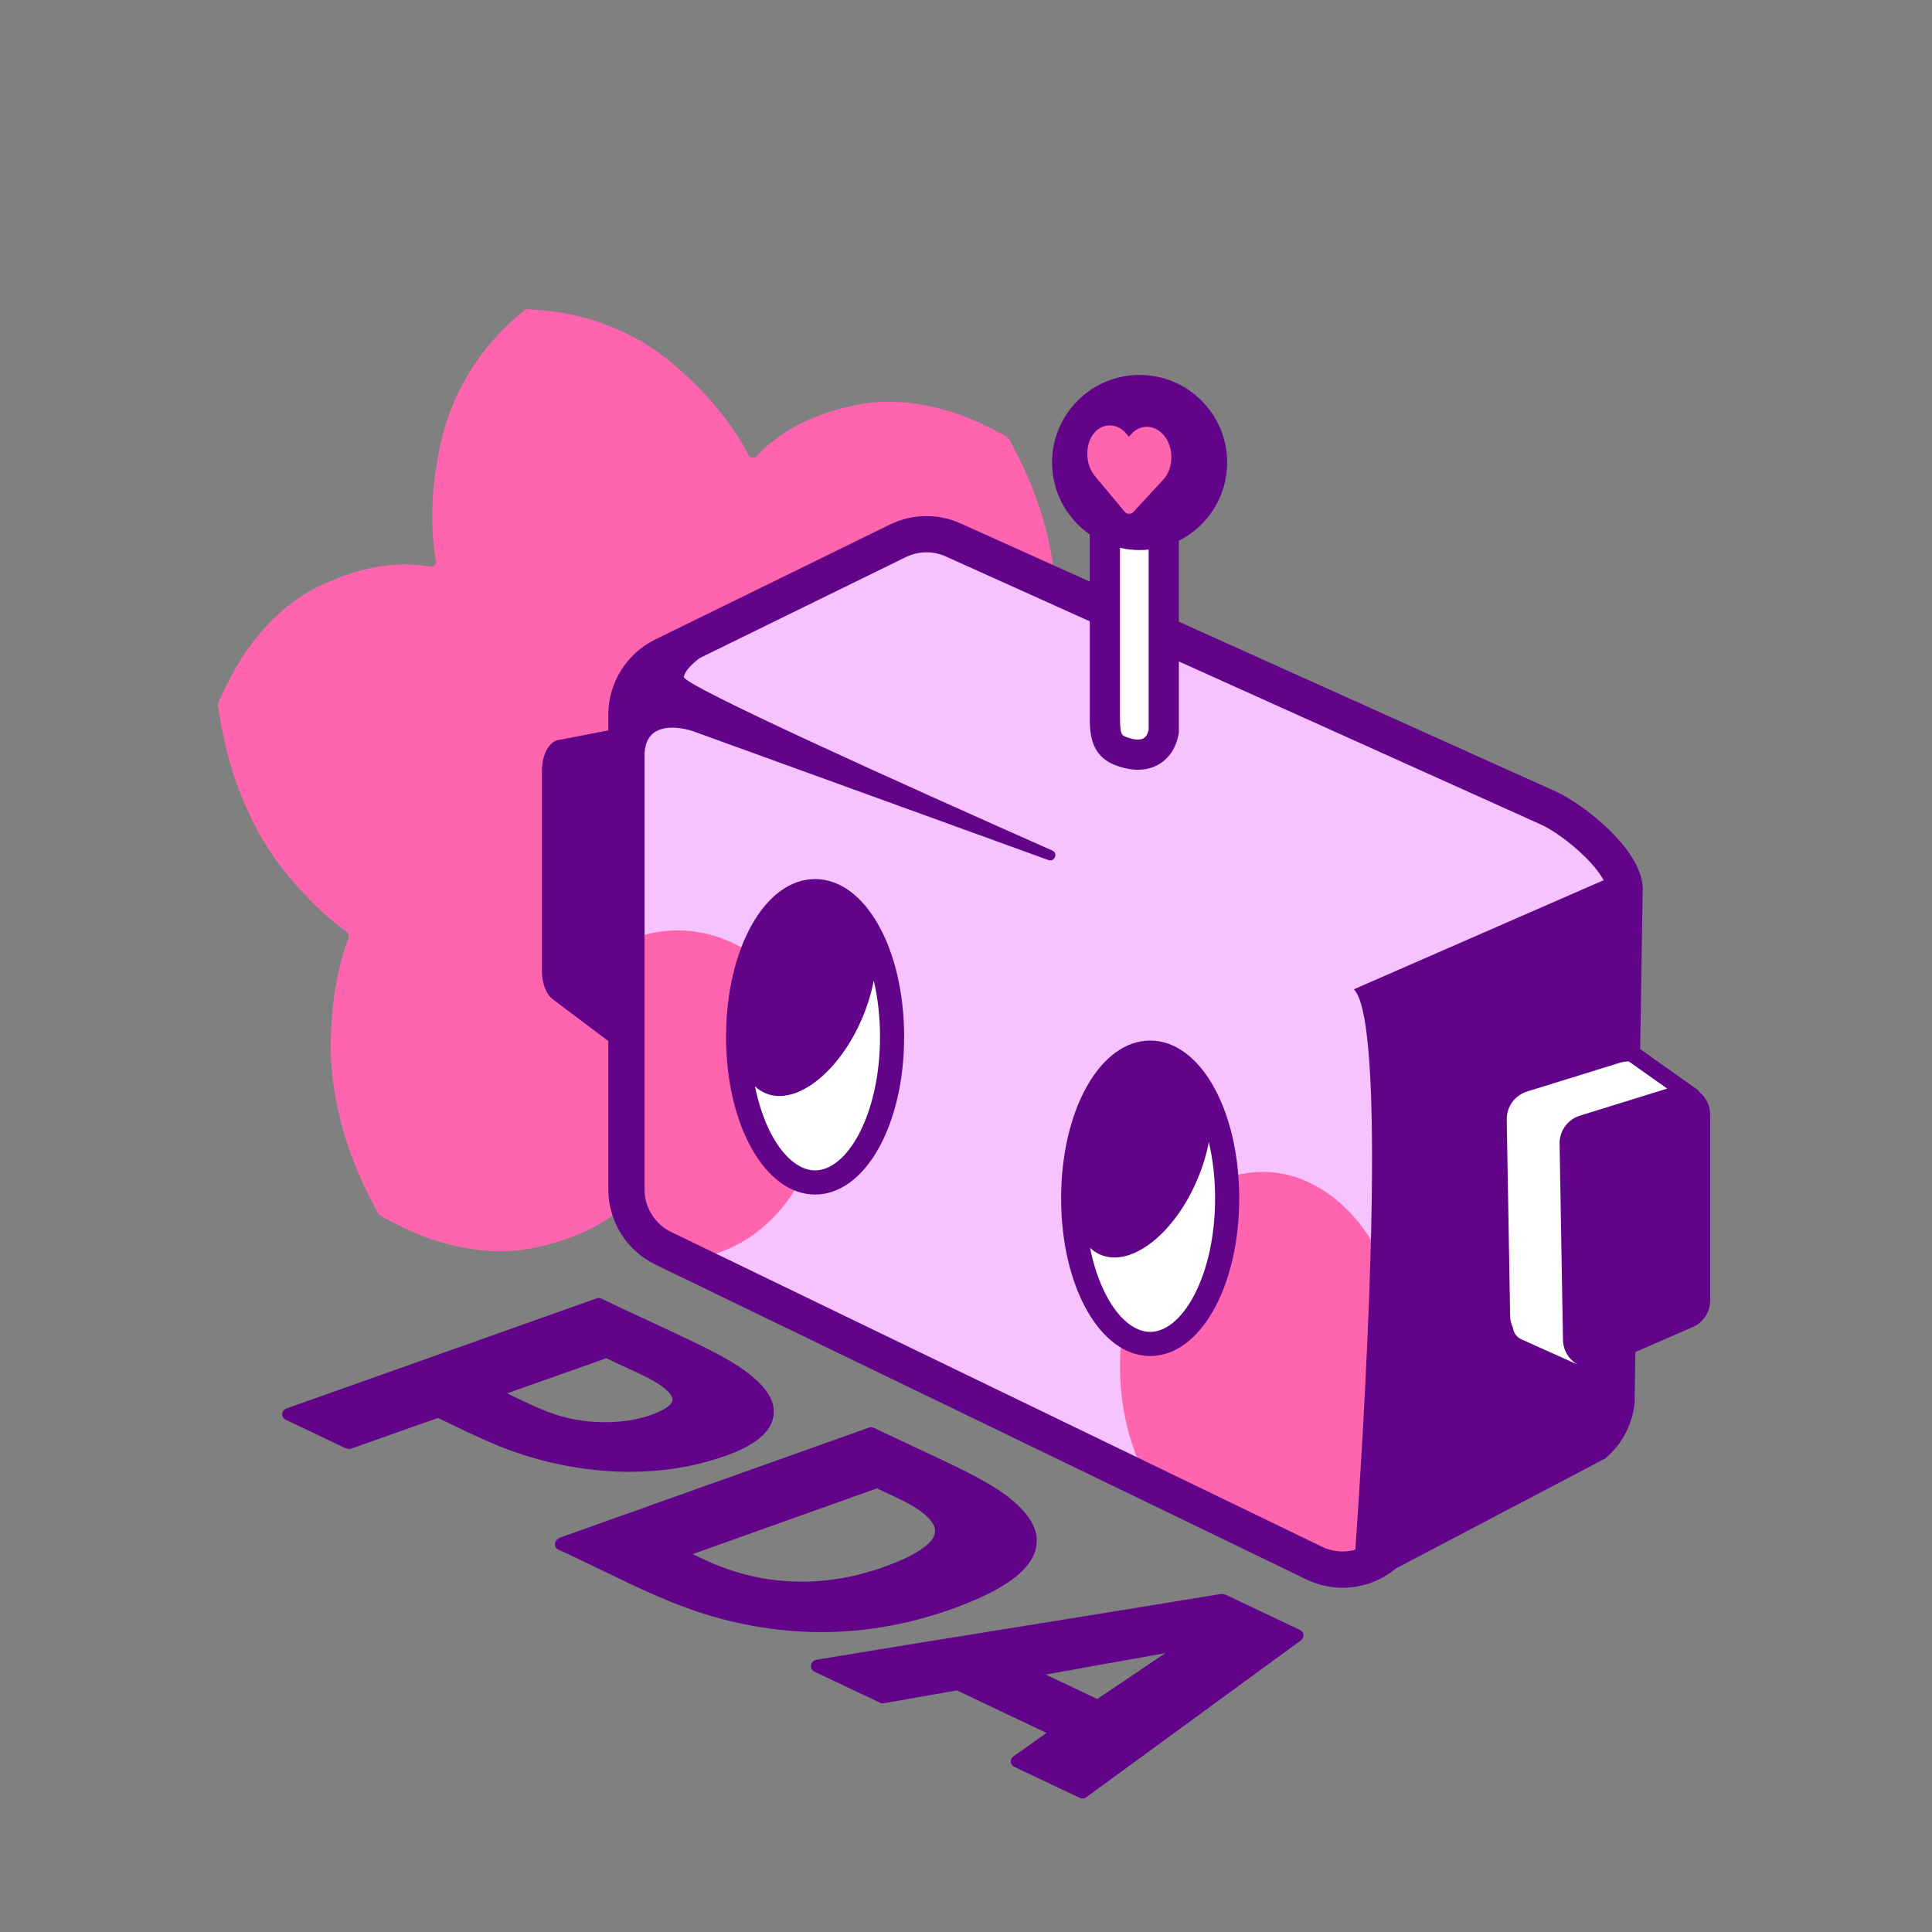 <?xml version="1.0" encoding="UTF-8"?>
<svg xmlns="http://www.w3.org/2000/svg" viewBox="0 0 1280 1280">
  <rect x="0" y="0" width="1280" height="1280" fill="#808080" stroke="none"/>
  <defs>
    <style>
      .cls-1 {
        fill: #f6c2ff;
      }

      .cls-2 {
        fill: #fff;
      }

      .cls-3 {
        fill: #620489;
      }

      .cls-4 {
        fill: #ff64ae;
      }
    </style>
  </defs>
  <g id="Layer_4" data-name="Layer 4">
    <path class="cls-4" d="M567.02,879.96h-.87c-37.7-.53-73.59-12.08-101.05-32.55-19.54-14.56-35.21-30.35-46.9-47.2-1.19-1.72-3.27-2.15-4.63-.97-11.13,9.69-24.6,17.1-40.72,22.45-6.35,2.11-13.16,3.89-20.25,5.29-28.7,5.68-62.18-.76-94.29-18.14l-.67-.36-5.4-2.83-1.74-1.8-3.1-5.96-.39-.74c-18.87-35.33-28.77-73.75-27.88-108.18.67-25.86,4.54-48.23,11.56-66.86.67-1.79.04-4.06-1.53-5.19-13.96-10.06-27.75-23.58-41.23-40.46-21.09-26.42-36.1-62.38-42.27-101.25l-.13-.81-1.12-6.62.3-2.49,2.6-5.53.31-.68c14.83-32.71,37.22-57.68,63.05-70.33,6.83-3.35,13.67-6.16,20.33-8.37,19.14-6.35,37.02-8,54.32-4.95,2.14.38,3.79-1.63,3.38-4.12-3.97-23.86-2.85-50.01,3.38-78.07,7.1-32,24.99-61.63,50.36-83.44l.53-.46,4.27-3.79c.7-.24,1.34-.45,2.04-.69l5.7.42.69.04c33.36,1.99,65.48,14.76,90.44,35.94,21.81,18.52,38.45,38.61,49.67,59.96,1.17,2.22,3.68,2.82,5.16,1.24,12.19-13.06,27.77-22.64,47.32-29.13,6.23-2.07,12.92-3.82,19.88-5.19,28.19-5.58,61.09.75,92.63,17.81l.66.35,5.4,2.83c.6.62,1.14,1.18,1.74,1.8l3.1,5.96.38.72c18.53,34.7,28.25,72.44,27.38,106.27-.57,22.27-3.56,41.91-8.92,58.71-.59,1.84.19,4.04,1.8,5.08,16.35,10.55,32.46,25.73,48.16,45.4,21.47,26.89,36.75,63.5,43.02,103.08l.13.83,1.12,6.62c-.1.85-.2,1.64-.3,2.49l-2.6,5.53-.32.7c-15.1,33.3-37.89,58.73-64.18,71.6-6.96,3.41-13.93,6.28-20.71,8.53-15.88,5.27-30.9,7.35-45.44,6.27-1.82-.14-3.22,1.49-3.13,3.61.9,20.6-2.06,42.78-8.88,66.34-9.54,32.96-31.16,63.91-60.88,87.17l-.68.54-3.85,3.1-1.8.61-4.94-.14Z"/>
  </g>
  <g id="Layer_3" data-name="Layer 3">
    <g>
      <polygon class="cls-1" points="599.02 354.22 728.02 399.41 733.07 483.92 746.02 498.22 761.02 498.22 771.87 426.22 1062.42 556.43 1088.16 600.37 938.02 660.41 917.36 1044.36 876.04 1044.36 421.57 819.52 427.02 437.96 599.02 354.22"/>
      <polygon class="cls-2" points="588.02 641.41 583.02 674.64 588.02 731.41 572.02 764.26 543.96 785.16 508.67 764.7 490.76 708.41 572.02 641.41 588.02 641.41"/>
      <polygon class="cls-2" points="812.02 747.41 807.02 780.64 812.02 837.41 796.02 870.26 767.96 891.16 732.67 870.7 714.76 814.41 796.02 747.41 812.02 747.41"/>
      <polygon class="cls-2" points="771.02 348.41 733.07 354.22 733.07 494.13 752.04 498.22 776.02 489.99 771.02 348.41"/>
      <polygon class="cls-2" points="1077.74 689.41 1120.02 731.41 1051.42 761.2 1062.42 922.81 982.02 927.41 976.02 728.41 1077.74 689.41"/>
      <polygon class="cls-4" points="716.02 281.41 720.02 340.41 762.02 356.41 794.02 278.41 716.02 281.41"/>
      <path class="cls-4" d="M502.79,754.37c-4.4-12.56-2.64-26.72-3.35-39.78-.69-12.72-1.89-25.54-.32-38.24,1.43-11.59,5.44-23.04,14.8-30.52-16.98-18.24-39.81-29.42-64.91-29.42-10.11,0-19.85,1.82-28.99,5.18-.53,16.15-2.34,32.21-4.02,48.29-3.31,31.74-3.97,63.41.64,95.07,3.44,23.7,8.99,50.21,24.75,69.12,2.52.23,5.06.35,7.62.35,33.83,0,63.52-20.29,80.35-50.84-9.96-8.37-22.23-16.77-26.58-29.2Z"/>
      <path class="cls-4" d="M931.02,904.91c0-70.97-42.31-128.5-94.5-128.5-6.84,0-13.5,1-19.93,2.87,4.2,8.6,3.38,20.18,2.38,28.99-1.22,10.73-3.68,21.29-6.66,31.66-3.23,11.25-7.67,22.67-14.8,32.06-7.15,9.42-17.34,15.69-29.52,13.65-1.46-.24-2.87-.62-4.24-1.08-6.65,1.32-14.1-2.51-19.36-8.34-1.55,9.23-2.37,18.83-2.37,28.69,0,28.39,6.77,54.62,18.24,75.88,21.86,9.77,40.49,25.76,62.88,34.35,8.04,3.08,16.23,6.05,24.54,8.65l-4.9,4.12,57.05,23.03,19.88-85.02c7.21-18.15,11.32-38.92,11.32-61Z"/>
      <g>
        <path class="cls-3" d="M1126.21,723.75c-.39-.7-.92-1.34-1.62-1.83l-37.93-26.85,1.64-103.49c2.45-27.5-40.43-59.5-57.35-67.11l-249.93-112.57v-53.65c18.97-9.53,32-29.16,32-51.84,0-32.03-25.97-58-58-58s-58,25.97-58,58c0,19.77,9.9,37.22,25,47.69v31.23l-85.57-38.54c-15.03-6.76-32.14-6.47-46.94.77l-155.57,76.21c-18.79,9.2-30.92,28.67-30.92,49.58v10.56l-33.15,6.4c-1.99.31-3.88,1.48-5.5,3.33-3.18,3.63-5.35,9.84-5.35,17.16v132.35c0,8.18,2.81,15.59,7.15,18.85l36.8,27.68s.03.02.05.03v98.4c0,21.04,12.24,40.55,31.18,49.71l431.28,208.57c7.68,3.71,15.9,5.53,24.06,5.53,12.66,0,25.18-4.37,35.3-12.8l137.33-72.14,1.27-.67,1.08-.95c10.24-9.01,16.76-21.44,18.35-34.98l.07-.61.54-34.02,38.03-16.55c6.99-3.04,11.5-9.94,11.5-17.55v-123.25c0-5.99-2.69-11.18-6.81-14.64ZM720.4,300.82v-.76c0-9.19,5.39-16.82,12.78-18.06,4.91-.82,9.93,1.34,13.46,5.8l1.3,1.64,1.3-1.54c3.55-4.19,8.61-5.99,13.61-4.79,7.58,1.82,13.16,10.02,13.16,19.39v.78c0,5.56-1.9,10.79-5.26,14.41l-19.8,21.44c-.82.88-1.89,1.34-3.01,1.28-1.12-.06-2.19-.64-3.01-1.62l-19.46-23.32c-3.25-3.88-5.08-9.19-5.08-14.64ZM761.02,364.1v119.38c-.4,1.85-1.32,4.49-3.44,5.68-2.48,1.39-6.69,1.03-11.84-1.03-3.01-1.2-3.71-2.61-3.71-13.71,0-.08,0-.15-.01-.22,0-.08.01-.15.01-.22v-111.03c4.18.96,8.53,1.48,13,1.48,2.03,0,4.03-.11,6-.31ZM897.94,1026.74c-7.18,2.02-15,1.43-22.01-1.96l-431.28-208.57c-10.71-5.18-17.62-16.21-17.62-28.1v-288.71c1-26,32-15,32-15l235.58,85.41c4.12,1.5,6.56-4.54,2.55-6.31-100.21-44.44-245.44-109.85-244.13-115.09,1.04-4.18,5.23-8.47,10.62-12.46l136.43-66.84h0c4.34-2.13,9.03-3.19,13.73-3.19,4.35,0,8.71.92,12.8,2.75l95.42,42.98v62.31c0,.08,0,.15.01.22,0,.08-.01.15-.01.22,0,10.26,0,25.77,16.29,32.29,5.97,2.39,11.14,3.29,15.53,3.29,5.87,0,10.36-1.6,13.54-3.39,7.17-4.04,11.97-11.33,13.5-20.53.11-.67.15-1.33.13-1.97,0-.04,0-.08,0-.12v-45.74l240.08,108.13c6.78,3.05,18.89,11.31,28.92,21.21,6.63,6.54,10.39,11.8,12.4,15.6l-165.4,72.24c23.95,24.84,5.41,307.71.92,371.33ZM1046.74,739.15c-8.13,2.52-13.62,10.11-13.47,18.62l2.25,129.97c.13,7.22,4.12,13.15,9.7,16.32l-37.82-16.98c-2.96-1.6-4.69-4.44-5.05-7.46-1.12-2.36-1.79-5.02-1.84-7.88l-2.25-129.97c-.15-8.51,5.34-16.1,13.47-18.62l61.46-19.05c2.01-.62,4.02-.88,5.98-.85l25.39,17.97-57.83,17.93Z"/>
        <path class="cls-3" d="M762.02,689.41c-33.08,0-59,45.9-59,104.5s25.92,104.5,59,104.5,59-45.9,59-104.5-25.92-104.5-59-104.5ZM791.01,858.41c-8.06,15.25-18.63,24-28.99,24s-20.93-8.75-28.99-24c-4.82-9.12-8.47-19.91-10.84-31.7,2.09,1.98,4.45,3.55,7.09,4.65,20.36,8.47,49.16-14.22,64.33-50.69,3.38-8.12,5.79-16.23,7.28-24.04,2.7,11.54,4.14,24.17,4.14,37.27,0,24.5-4.98,47.4-14.01,64.5Z"/>
        <path class="cls-3" d="M540.02,582.41c-33.08,0-59,45.9-59,104.5s25.92,104.5,59,104.5,59-45.9,59-104.5-25.92-104.5-59-104.5ZM569.01,751.41c-8.06,15.25-18.63,24-28.99,24s-20.93-8.75-28.99-24c-4.82-9.12-8.47-19.91-10.84-31.7,2.09,1.98,4.45,3.55,7.09,4.65,20.36,8.47,49.16-14.22,64.33-50.69,3.38-8.12,5.79-16.23,7.28-24.04,2.7,11.54,4.14,24.17,4.14,37.27,0,24.5-4.98,47.4-14.01,64.5Z"/>
        <g>
          <g>
            <path class="cls-3" d="M544.18,1079.33c-23.42,0-47.19-3.39-70.65-10.07-25.76-7.34-50.07-19.14-73.57-30.55-9.52-4.62-19.36-9.4-29.14-13.8-.65-.29-1.09-.9-1.17-1.61-.08-.71.23-1.4.8-1.82l.89-.66c.16-.12.33-.21.52-.28l204.6-72.86c.22-.08.44-.12.67-.12.3,0,.6.07.87.2,8.32,4.02,16.86,7.99,25.11,11.84,9.72,4.53,19.77,9.21,29.57,14,16.48,8.06,33.45,16.94,44.08,28.97,6.88,7.78,9.42,15.6,7.54,23.22-3.22,13.11-19.15,24.98-48.7,36.28-29.95,11.45-60.71,17.26-91.42,17.26ZM453.64,1029.39c2.04.95,4.06,1.91,6.05,2.86,5.2,2.48,10.58,5.04,16.01,7.15,18.01,6.96,36.7,10.49,55.55,10.5h0c19.51,0,39.28-3.77,58.77-11.22,19.46-7.43,30.01-15.05,31.37-22.63.79-4.39-1.6-9.06-7.08-13.87-6.59-5.78-15.1-9.74-23.33-13.56-3.21-1.5-6.53-3.04-9.67-4.66l-.16-.03-127.52,45.48Z"/>
            <path class="cls-3" d="M577.12,949.56c18.14,8.76,36.57,16.98,54.66,25.84,14.57,7.13,32.64,16.25,43.46,28.5,25.38,28.73-18.84,48.07-40.37,56.3-29.81,11.4-60.14,17.13-90.7,17.13-23.27,0-46.68-3.32-70.1-10-36.01-10.26-68.51-28.98-102.44-44.25l.89-.66,204.59-72.86M531.25,1051.89c19.97,0,39.93-3.88,59.49-11.35,16.19-6.18,47.48-20.07,24.9-39.87-9.53-8.36-22.54-12.84-33.66-18.64l-.98-.18-131.75,46.99-.59.49c8.82,3.88,17.33,8.45,26.33,11.93,18.53,7.17,37.4,10.63,56.27,10.63M577.12,945.56c-.45,0-.91.08-1.34.23l-204.59,72.86c-.37.13-.72.32-1.04.55l-.89.66c-1.14.84-1.75,2.23-1.6,3.64.15,1.41,1.04,2.64,2.33,3.22,9.76,4.39,19.59,9.16,29.09,13.78,23.58,11.45,47.97,23.28,73.9,30.67,23.63,6.73,47.59,10.15,71.19,10.15,30.95,0,61.95-5.85,92.13-17.4,30.2-11.55,46.53-23.87,49.92-37.67,2.04-8.3-.65-16.71-7.99-25.02-10.87-12.31-28.05-21.29-44.7-29.45-9.82-4.81-19.88-9.49-29.61-14.03-8.24-3.84-16.76-7.81-25.07-11.82-.55-.26-1.14-.4-1.74-.4h0ZM458.88,1029.64l122.2-43.58c2.97,1.52,6.07,2.96,9.07,4.35,8.1,3.77,16.47,7.66,22.85,13.25,4.92,4.32,7.09,8.36,6.43,12.01-.84,4.71-6.76,12.19-30.12,21.12-19.26,7.36-38.79,11.09-58.06,11.09s-37.05-3.49-54.83-10.36c-5.37-2.07-10.7-4.62-15.87-7.08-.56-.27-1.12-.53-1.68-.8h0Z"/>
          </g>
          <g>
            <path class="cls-3" d="M717.23,1189.59c-.29,0-.58-.06-.86-.19l-43.54-20.61c-.64-.3-1.08-.93-1.14-1.63-.06-.71.26-1.4.84-1.81l24.8-17.56-63.05-29.92-49.11,8.63c-.11.02-.23.03-.35.03-.29,0-.59-.07-.86-.19l-43.56-20.62c-.59-.28-1-.83-1.12-1.47-.11-.62.04-1.24.41-1.73.61-.8,1.52-.89,1.86-.93,1.08-.24,2.23-.41,3.35-.58.49-.08.98-.15,1.46-.23,44.34-7.39,89.47-14.65,133.11-21.67,42.48-6.83,86.4-13.9,129.56-21.08.11-.02.22-.03.33-.03s.21,0,.31.02l.84.13c.19.03.37.09.54.17l49.42,23.39c.64.3,1.07.92,1.14,1.62s-.24,1.39-.81,1.8l-142.39,104.06c-.35.25-.76.39-1.18.39ZM727.14,1127.91l53.94-36.31-94.82,16.97,40.88,19.34Z"/>
            <path class="cls-3" d="M809.36,1060l.84.13,49.41,23.39-142.39,104.06-43.54-20.61,27.59-19.54-66.71-31.66-49.74,8.74-43.56-20.62c-.06-.36.45-.3.71-.36,1.51-.34,3.18-.54,4.72-.8,87.5-14.59,175.17-28.19,262.67-42.75M727.31,1130.21l58.66-39.49c.16-.24-2.15-1.49-3.12-1.49-.14,0-.25.03-.32.08l-102.36,18.32.79.65,46.35,21.93M809.36,1056c-.22,0-.44.02-.66.05-43.15,7.18-87.07,14.25-129.55,21.08-43.64,7.02-88.77,14.28-133.12,21.67-.47.08-.94.15-1.43.22-1.1.17-2.23.34-3.34.58-1.38.16-2.43.73-3.16,1.7-.7.93-.99,2.12-.79,3.28.22,1.28,1.05,2.38,2.23,2.93l43.56,20.62c.54.25,1.12.38,1.71.38.23,0,.46-.02.69-.06l48.48-8.52,59.39,28.18-22.01,15.59c-1.16.82-1.8,2.2-1.67,3.61.12,1.42.99,2.66,2.27,3.27l43.54,20.61c.54.26,1.13.38,1.71.38.83,0,1.66-.26,2.36-.77l142.39-104.06c1.14-.83,1.75-2.2,1.62-3.61-.13-1.4-1-2.63-2.27-3.24l-49.41-23.39c-.34-.16-.71-.27-1.08-.33l-.84-.13c-.21-.03-.42-.05-.63-.05h0ZM692.76,1109.44l79.32-14.2-45.12,30.38-34.2-16.18h0Z"/>
          </g>
          <g>
            <path class="cls-3" d="M417.11,973.12c-24.71,0-50.66-4.46-75.05-12.89-13.87-4.79-27.23-11.2-40.15-17.4-3.81-1.83-7.74-3.71-11.63-5.53l-58.22,20.54c-.21.08-.44.11-.67.11-.13,0-.26-.01-.39-.04l-1-.2c-.16-.03-.32-.08-.47-.16l-39.41-18.76c-.73-.35-1.18-1.1-1.14-1.91.04-.81.57-1.51,1.33-1.78l205.72-73.04c.22-.08.44-.12.67-.12.3,0,.6.07.87.2,10.2,4.94,20.67,9.8,30.8,14.5,12.52,5.81,25.46,11.82,38.03,18.05,17.17,8.51,40.4,21.58,43.81,36.81,4.49,20.03-25.5,29.69-35.35,32.87-17.98,5.8-37.41,8.74-57.76,8.74ZM330.71,922.85c3.39,1.56,6.74,3.18,10.02,4.76,11.12,5.37,22.61,10.92,34.96,13.79,8,1.86,16.74,2.84,25.29,2.84,14.59,0,27.78-2.75,38.14-7.95,5.57-2.8,8.42-5.78,8.47-8.87.08-4.38-5.34-9.77-15.25-15.18-5.52-3.01-11.47-5.71-17.24-8.32-4.39-1.99-8.91-4.03-13.26-6.23l-71.14,25.15Z"/>
            <path class="cls-3" d="M396.71,863.95c22.82,11.06,46.1,21.28,68.82,32.54,13.05,6.47,39.33,20.2,42.75,35.45,3.85,17.18-21.42,26.47-34.01,30.53-18.37,5.92-37.72,8.64-57.15,8.64-25.34,0-50.8-4.62-74.39-12.78-18.09-6.25-35.03-15.15-52.33-23.21l-58.99,20.82-1-.2-39.41-18.76,205.72-73.04M400.98,946.24c13.71,0,27.65-2.45,39.04-8.16,19.26-9.67,5.51-20.91-6.72-27.59-10.04-5.48-21.1-9.74-31.31-14.96l-75.84,26.81-.34.5c16.42,7.2,31.75,16.41,49.42,20.51,7.97,1.85,16.81,2.89,25.75,2.89M396.71,859.95c-.45,0-.9.08-1.34.23l-205.72,73.04c-1.52.54-2.57,1.95-2.66,3.56-.08,1.62.81,3.12,2.28,3.82l39.41,18.76c.3.14.61.25.94.31l1,.2c.26.05.52.08.78.08.45,0,.9-.08,1.33-.23l57.45-20.27c3.64,1.71,7.31,3.47,10.87,5.18,12.97,6.23,26.39,12.66,40.37,17.49,24.6,8.5,50.78,13,75.7,13,20.55,0,40.19-2.97,58.37-8.83,6.64-2.14,16.38-5.6,24.18-10.83,12.92-8.68,13.93-18.05,12.51-24.38-3.6-16.06-27.34-29.47-44.87-38.16-12.6-6.24-25.55-12.26-38.08-18.07-10.12-4.7-20.58-9.55-30.77-14.49-.55-.27-1.15-.4-1.74-.4h0ZM335.97,923.11l65.74-23.24c4.14,2.07,8.42,4,12.57,5.88,5.73,2.59,11.65,5.27,17.1,8.25,8.96,4.89,14.27,9.9,14.21,13.39-.04,2.22-2.66,4.75-7.37,7.11-10.09,5.06-22.97,7.74-37.25,7.74-8.4,0-16.99-.96-24.84-2.79-12.13-2.82-23.02-8.08-34.54-13.64-1.85-.89-3.73-1.8-5.62-2.7h0Z"/>
          </g>
        </g>
      </g>
    </g>
  </g>
</svg>